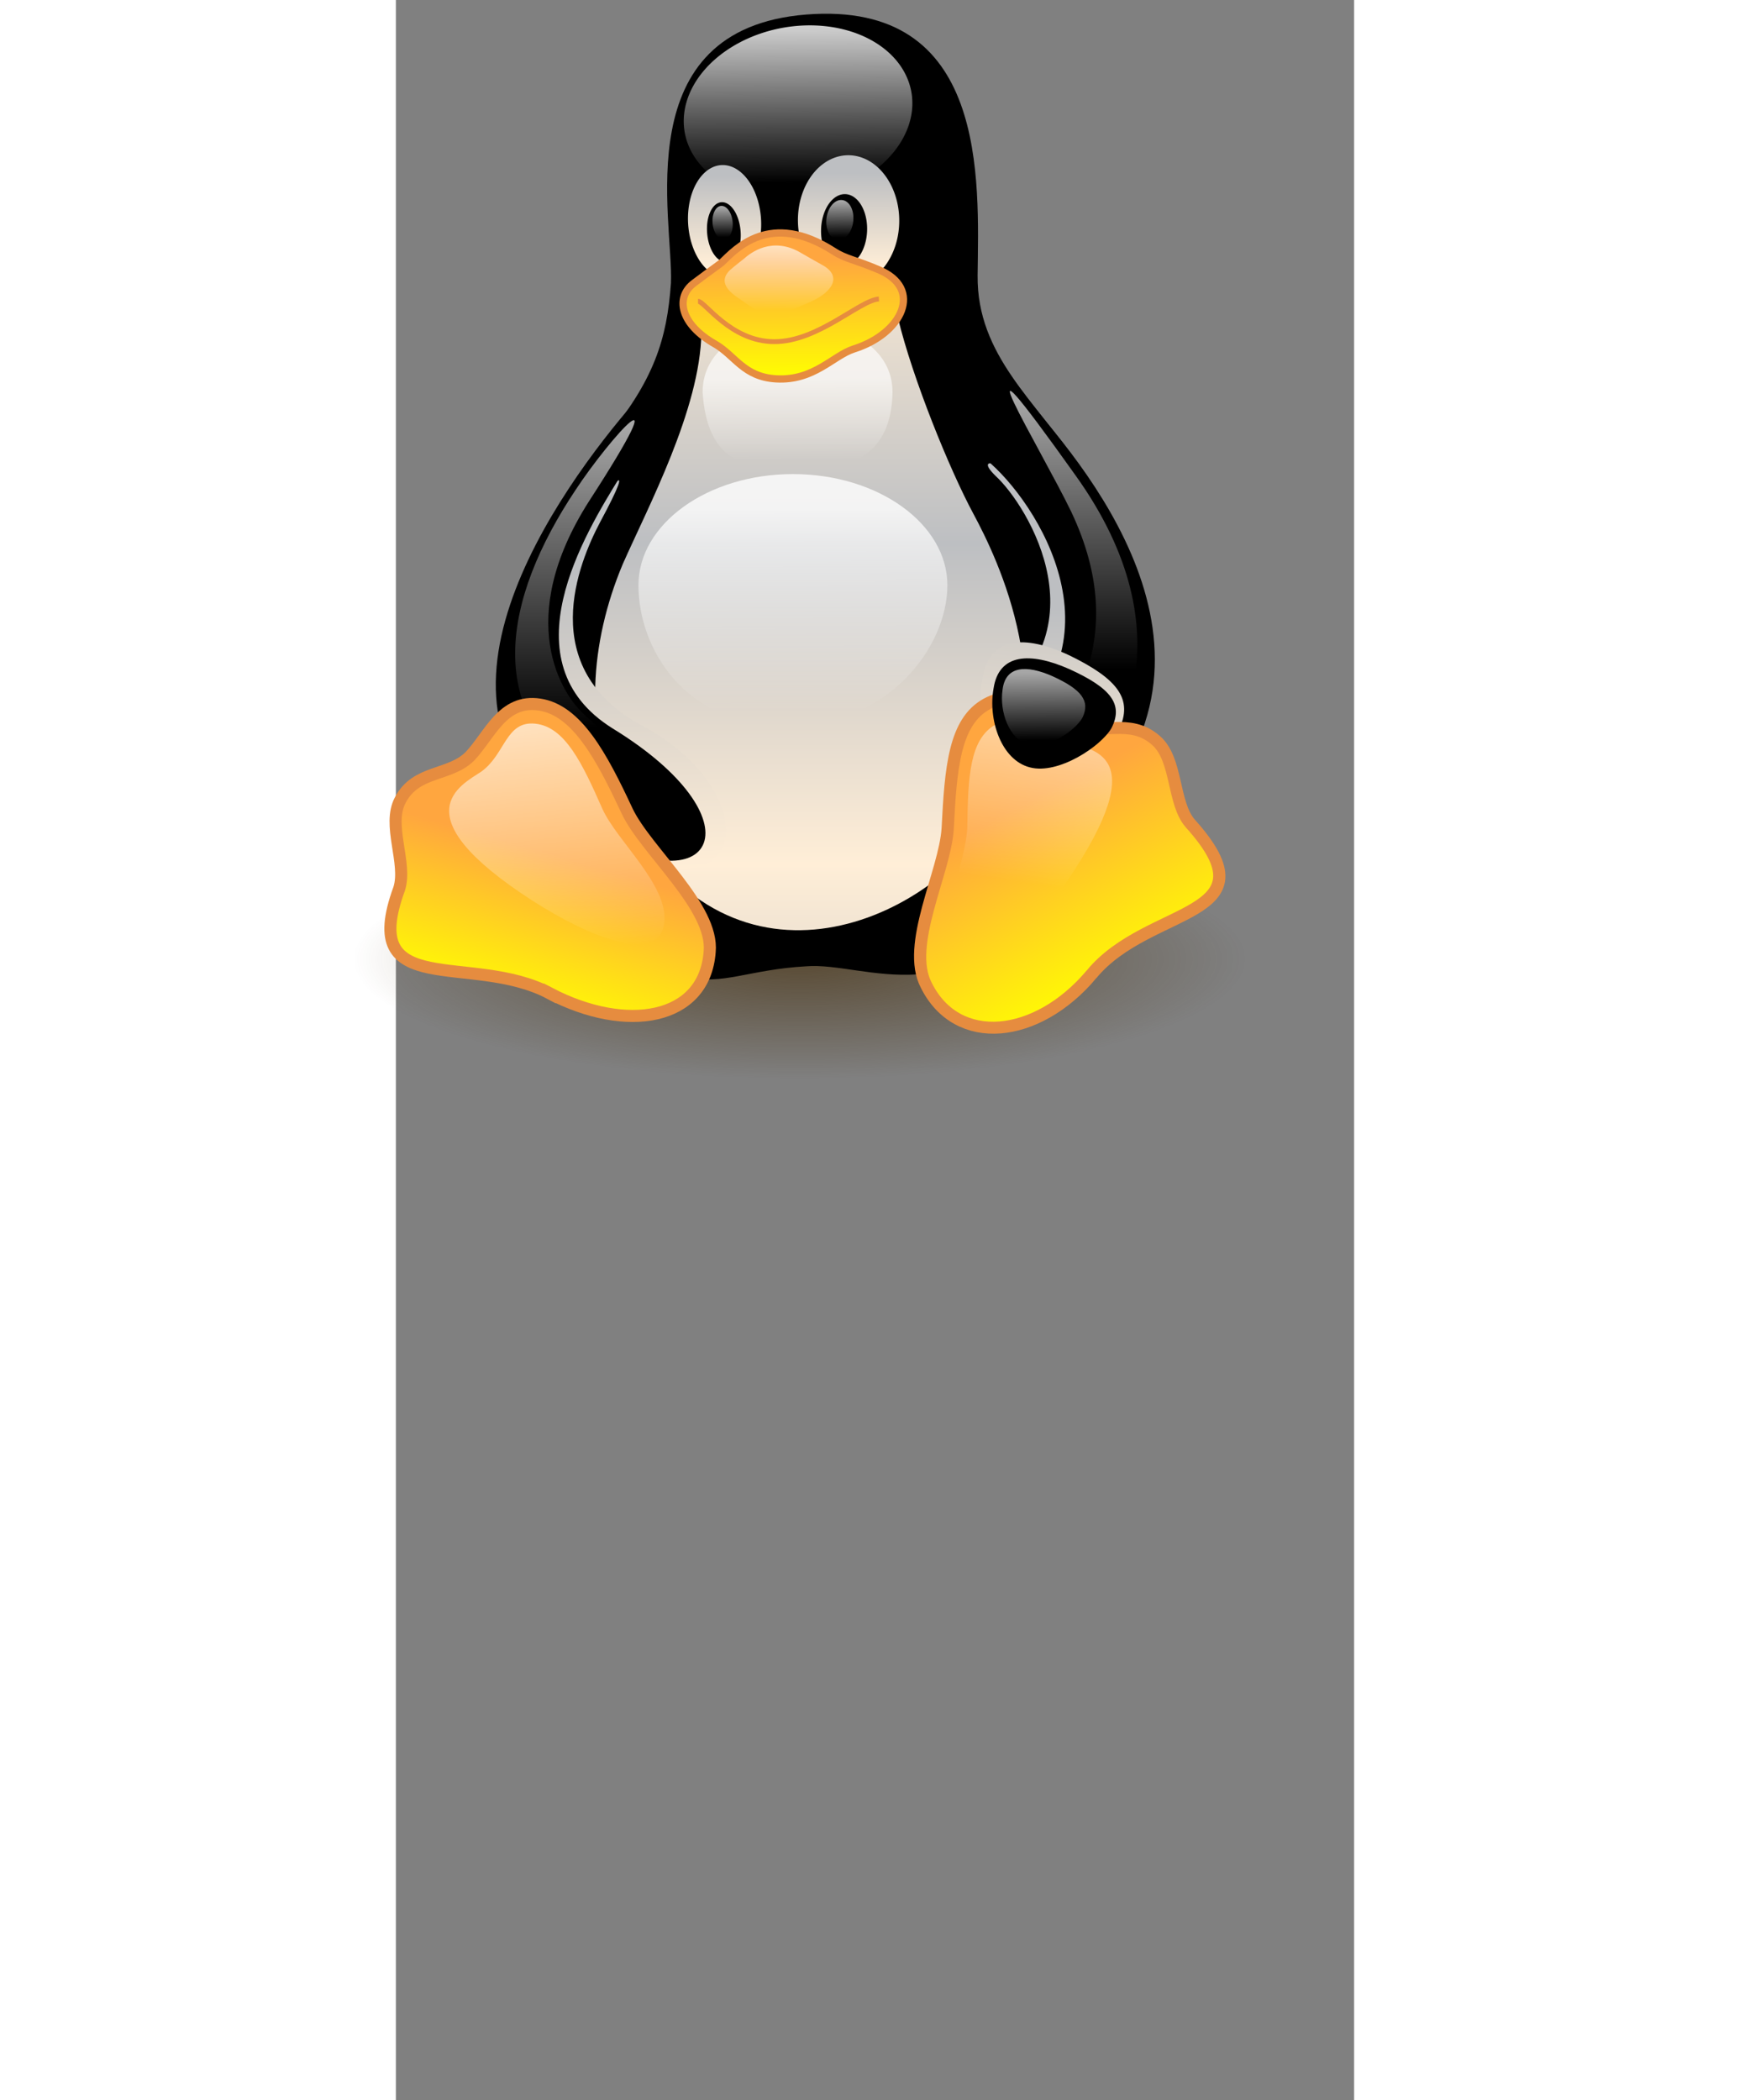 <svg height="800" viewBox="51.348 21.919 619.783 1358.261" width="500pt" xmlns="http://www.w3.org/2000/svg" xmlns:xlink="http://www.w3.org/1999/xlink"><rect x="51.348" y="21.919" width="619.783" height="1358.261" fill="#808080" stroke="none"/><linearGradient id="a"><stop offset="0" stop-color="#fff" stop-opacity=".65"/><stop offset="1" stop-color="#fff" stop-opacity="0"/></linearGradient><linearGradient id="b"><stop offset="0" stop-color="#ffa63f"/><stop offset="1" stop-color="#ff0"/></linearGradient><linearGradient id="c"><stop offset="0" stop-color="#ffeed7"/><stop offset="1" stop-color="#bdbfc2"/></linearGradient><linearGradient id="d"><stop offset="0" stop-color="#fff" stop-opacity=".8"/><stop offset="1" stop-color="#fff" stop-opacity="0"/></linearGradient><radialGradient id="e" cx="446.778" cy="1219.412" gradientTransform="scale(1.045 .957)" gradientUnits="userSpaceOnUse" r="195.072"><stop offset="0" stop-color="#3f2600" stop-opacity=".6"/><stop offset="1" stop-color="#3f2600" stop-opacity="0"/></radialGradient><linearGradient id="f" gradientTransform="scale(.575 1.738)" gradientUnits="userSpaceOnUse" x1="400.578" x2="400.844" xlink:href="#c" y1="369.53" y2="304.079"/><linearGradient id="g" gradientTransform="scale(1.116 .896)" gradientUnits="userSpaceOnUse" x1="303.018" x2="297.086" xlink:href="#d" y1="237.932" y2="330.096"/><linearGradient id="h" gradientTransform="scale(.817 1.225)" gradientUnits="userSpaceOnUse" x1="378.938" x2="380.273" xlink:href="#c" y1="278.602" y2="243.916"/><linearGradient id="i" gradientTransform="scale(.817 1.225)" gradientUnits="userSpaceOnUse" x1="381.387" x2="380.552" xlink:href="#c" y1="277.495" y2="245.683"/><linearGradient id="j" gradientTransform="scale(.817 1.225)" gradientUnits="userSpaceOnUse" x1="379.096" x2="376.796" xlink:href="#a" y1="240.927" y2="281.016"/><linearGradient id="k" gradientTransform="scale(.817 1.225)" gradientUnits="userSpaceOnUse" x1="389.635" x2="387.069" xlink:href="#a" y1="242.282" y2="281.325"/><linearGradient id="l" gradientTransform="scale(.813 1.23)" gradientUnits="userSpaceOnUse" spreadMethod="reflect" x1="437.579" x2="437.579" xlink:href="#c" y1="528.872" y2="394.104"/><linearGradient id="m" gradientTransform="scale(.65 1.539)" gradientUnits="userSpaceOnUse" x1="375.173" x2="377.485" xlink:href="#c" y1="419.785" y2="324.038"/><linearGradient id="n" gradientTransform="scale(1.075 .93)" gradientUnits="userSpaceOnUse" x1="320.751" x2="321.322" xlink:href="#d" y1="498.178" y2="614.504"/><linearGradient id="o" gradientTransform="scale(1.077 .928)" gradientUnits="userSpaceOnUse" x1="322.483" x2="323.251" xlink:href="#a" y1="435.268" y2="488.483"/><linearGradient id="p" gradientTransform="scale(.572 1.749)" gradientUnits="userSpaceOnUse" x1="411.221" x2="411.221" xlink:href="#a" y1="242.944" y2="331.449"/><linearGradient id="q" gradientTransform="scale(.573 1.746)" gradientUnits="userSpaceOnUse" x1="867.345" x2="867.335" xlink:href="#a" y1="234.739" y2="314.839"/><linearGradient id="r" gradientTransform="scale(1.012 .989)" gradientUnits="userSpaceOnUse" x1="236.254" x2="212.51" xlink:href="#b" y1="657.111" y2="737.412"/><linearGradient id="s" gradientTransform="scale(1.065 .939)" gradientUnits="userSpaceOnUse" x1="381.566" x2="279.643" xlink:href="#c" y1="655.731" y2="386.666"/><linearGradient id="t" gradientTransform="scale(1.01 .99)" gradientUnits="userSpaceOnUse" x1="218.117" x2="203.127" xlink:href="#b" y1="630.305" y2="737.854"/><linearGradient id="u" gradientTransform="scale(1.008 .992)" gradientUnits="userSpaceOnUse" x1="117.89" x2="182.245" xlink:href="#a" y1="587.236" y2="704.731"/><linearGradient id="v" gradientTransform="scale(1 1)" gradientUnits="userSpaceOnUse" x1="223.101" x2="230.535" xlink:href="#a" y1="570.418" y2="710.977"/><linearGradient id="w" gradientTransform="scale(1.065 .939)" gradientUnits="userSpaceOnUse" x1="316.94" x2="371.609" xlink:href="#a" y1="474.018" y2="582.635"/><linearGradient id="x" gradientTransform="scale(1.219 .821)" gradientUnits="userSpaceOnUse" x1="284.687" x2="285.459" xlink:href="#b" y1="410.463" y2="485.699"/><linearGradient id="y" gradientTransform="scale(1.222 .818)" gradientUnits="userSpaceOnUse" x1="288.824" x2="288.376" xlink:href="#a" y1="398.854" y2="482.559"/><path d="m670.882 1166.642a203.896 186.63 0 1 1 -407.791 0 203.896 186.63 0 1 1 407.791 0z" fill="url(#e)" transform="matrix(1.418 0 0 .415 -349.547 157.941)"/><path d="m154.235 558.542c-27.985-40.278-33.442-171.23 31.86-251.787 32.357-38.648 40.612-65.581 43.163-101.741 1.736-41.224-29.156-164.303 87.354-173.68 118.007-9.415 111.67 107.075 110.99 168.718-.563 52.05 38.218 81.552 64.746 122.12 49.099 74.537 44.946 202.874-9.249 272.34-68.646 86.96-127.441 49.247-166.487 52.412-73.117 4.002-75.534 42.988-162.377-88.382z"/><path d="m246.571 470.864c-12.239 12.496-44.396 69.092 4.869 105.36 17.369 12.633-16.377 59.495-32.005 36.308-27.57-41.618-8.831-106.941 8.315-130.188 11.652-16.487 29.23-22.676 18.821-11.48z" fill="url(#f)" transform="matrix(-1.677 -.022 -.021 1.471 862.828 -357.27)"/><path d="m256.513 459.837c-19.915 17.717-56.176 80.091-3.288 120.606 17.37 12.632-15.393 52.463-33.79 32.089-63.963-70.82 1.669-152.254 24.262-180.25 20.192-24.347 38.078 5.752 12.816 27.555z" stroke="#000" stroke-width=".977" transform="matrix(-1.678 0 0 1.524 863.868 -382.335)"/><path d="m399.569 258.158a58.373 46.863 0 1 1 -116.747 0 58.373 46.863 0 1 1 116.747 0z" fill="url(#g)" transform="matrix(1.266 -.071 -.046 1.196 -108.61 -190.014)"/><path d="m328.863 320.642a18.087 27.131 0 1 1 -36.175 0 18.087 27.131 0 1 1 36.175 0z" fill="url(#h)" transform="matrix(1.304 -.076 .077 1.343 -165.995 -241.87)"/><path d="m328.863 320.642a18.087 27.131 0 1 1 -36.175 0 18.087 27.131 0 1 1 36.175 0z" fill="url(#i)" transform="matrix(-1.811 .05 .032 1.553 896.708 -349.03)"/><path d="m326.357 170.577a14.885 23.142 2.003 1 0 29.779.063 14.885 23.142 2.003 1 0 -29.78-.063zm-52.126.134a10.826 19.244-4.936 1 1 -21.502 2.616 10.826 19.244-4.936 1 1 21.502-2.616z"/><path d="m328.863 320.642a18.087 27.131 0 1 1 -36.175 0 18.087 27.131 0 1 1 36.175 0z" fill="url(#j)" transform="matrix(-.48 -.036 -.047 .476 502.744 22.76)"/><path d="m328.863 320.642a18.087 27.131 0 1 1 -36.175 0 18.087 27.131 0 1 1 36.175 0z" fill="url(#k)" transform="matrix(.357 -.041 .041 .399 138.582 50.738)"/><path d="m258.702 495.425c12.836-29.103 40.114-80.226 40.695-119.758 0-31.442 94.179-38.951 101.737-7.558s26.741 78.483 38.95 101.156c12.208 22.672 47.809 94.695 9.884 157.546-34.157 55.644-137.725 99.666-193.01-7.557-18.603-37.207-15.285-83.315 1.744-123.829z" fill="url(#l)" transform="matrix(1.25 0 0 1.25 -125.298 -232.483)"/><path d="m242.905 473.815c-11.263 18.967-35.5 69.309 12.137 102.047 51.311 34.82 46.473 97.062-15.607 61.955-56.777-31.789-22.845-137.778-4.51-162.266 12.107-17.214 29.897-38.031 7.98-1.736z" fill="url(#m)" transform="matrix(1.389 -.111 .102 1.302 -202.34 -230.19)"/><path d="m195.343 330.392c-21.831 35.635-74.221 119.767-4.11 163.404 94.461 57.944 67.716 115.889-18.499 63.718-121.386-72.83-14.781-219.52 33.914-275.423 55.555-62.75 10.692 11.359-11.305 48.301z" stroke="#000" stroke-width="1.562"/><path d="m421.481 504.727c0 32.412-29.272 74.516-79.528 74.138-51.828.455-73.949-41.726-73.949-74.138s34.379-58.717 76.739-58.717c42.359 0 76.738 26.305 76.738 58.717z" fill="url(#n)" transform="matrix(1.302 0 0 1.225 -140.71 -217.81)"/><path d="m398.227 412.292c-.612 38.572-23.18 47.671-51.74 47.671-28.561 0-49.292-5.694-51.741-47.671 0-26.314 23.18-41.542 51.741-41.542 28.56 0 51.74 15.228 51.74 41.542z" fill="url(#o)" transform="matrix(1.187 0 0 1.067 -100.13 -164.33)"/><path d="m234.285 456.475c17.716-26.996 55.015-68.364 6.977 5.813-38.951 61.043-14.403 100.273-1.744 111.039 36.527 32.562 34.966 54.349 6.395 37.206-61.625-36.626-48.835-98.248-11.628-154.058z" fill="url(#p)" transform="matrix(1.25 0 0 1.25 -125.298 -231.758)"/><path d="m490.662 467.52c-15.319-31.701-64.134-111.902 2.326-18.603 60.461 84.297 18.022 143.013 10.464 148.827-7.557 5.813-33.137 17.44-25.579-2.907 7.557-20.347 45.234-58.973 12.789-127.317z" fill="url(#q)" transform="matrix(1.25 0 0 1.25 -125.298 -231.758)"/><path d="m220.915 716.921c-40.442-21.416-99.252 4.124-77.902-54.066 4.276-13.238-6.375-33.008.581-45.926 8.139-15.698 25.58-12.209 36.045-22.674 10.318-10.891 16.859-29.649 36.044-26.742 19.184 2.907 31.945 26.461 45.344 55.229 9.883 20.638 44.941 49.664 42.65 72.758-2.696 35.5-43.027 42.19-82.762 21.421z" fill="url(#r)" stroke="#e68c3f" stroke-width="6.25" transform="matrix(1.25 0 0 1.25 -125.298 -231.758)"/><path d="m415.072 495.764c-3.007 24.906-35.813 76.627-69.518 81.534-34.26 5.336-66.432-34.06-74.147-71.114-9.889-41.206 22.587-57.6 71.938-56.627 53.301 1.654 74.121 13.891 71.727 46.207z" fill="url(#s)" transform="matrix(.598 .269 -.24 .617 389.816 76.211)"/><path d="m220.274 718.402c-41.327-23.59-99.894 5.605-77.261-55.547 4.736-13.068-6.596-33.552.36-46.47 8.139-15.698 25.801-11.665 36.266-22.13 10.318-10.891 18.827-27.868 38.012-24.961 19.184 2.907 29.977 24.68 43.376 53.448 9.883 20.638 43.415 48.971 41.124 72.065-2.696 35.5-42.724 45.471-81.877 23.595z" fill="url(#t)" stroke="#e68c3f" stroke-width="6.251" transform="matrix(-1.169 .423 .475 1.165 417.59 -278.074)"/><path d="m216.482 675.68c-86.531-57.503-47.308-70.96-36.843-81.425 10.318-10.891 18.827-27.868 38.012-24.961 19.184 2.907 29.977 24.68 43.376 53.448 9.883 20.638 43.06 48.918 41.124 72.065-2.616 27.11-48.19 5.487-85.669-19.127z" fill="url(#u)" transform="matrix(-.945 .344 .424 .956 403.576 -128.595)"/><path d="m216.506 677.071c-86.531-57.503-46.797-73.57-33.946-81.28 15.399-9.942 15.158-30.831 34.343-27.924 19.184 2.907 30.725 26.107 44.124 54.875 9.883 20.638 43.06 48.918 41.124 72.065-2.616 27.11-48.166 6.878-85.645-17.736z" fill="url(#v)" transform="matrix(1.004 -.052 -.017 1.046 -66.561 -92.718)"/><path d="m514.164 492.894c-6.694 11.673-34.29 30.196-52.681 25.368-18.766-4.735-27.217-31.149-23.542-51.139 3.411-22.512 23.54-23.63 48.785-12.526 27.14 12.291 35.346 22.826 27.438 38.297z"/><path d="m415.072 495.764c-3.007 24.906-35.813 76.627-69.518 81.534-34.26 5.336-66.432-34.06-74.147-71.114-9.889-41.206 22.587-57.6 71.938-56.627 53.301 1.654 74.121 13.891 71.727 46.207z" fill="url(#w)" transform="matrix(.351 .149 -.129 .343 413.77 254.038)"/><path d="m309.954 338.729c7.147-6.77 24.811-27.066 57.961-5.755 6.162 4.01 11.162 4.377 23.021 9.455 23.726 9.749 12.382 33.259-12.744 41.108-10.758 3.489-20.536 16.556-40.129 15.439-16.734-.977-21.119-11.874-31.398-17.906-18.269-10.311-20.965-24.254-11.1-31.653 9.866-7.399 13.725-10.059 14.389-10.688z" fill="url(#x)" stroke="#e68c3f" stroke-width="3.75" transform="matrix(1.25 0 0 1.25 -125.298 -231.758)"/><path d="m363.765 215.299c-12.353.726-39.24 27.613-67.582 27.613s-45.055-26.16-49.415-26.16" fill="none" stroke="#e68c3f" stroke-width="3.125"/><path d="m309.954 338.729c7.147-6.77 29.691-25.348 59.588-6.328 6.299 3.766 12.804 7.865 22.478 13.464 19.162 11.748 9.671 28.678-13.286 39.39-10.418 4.495-27.593 14.415-40.671 13.721-14.533-1.408-23.935-11.399-33.567-17.906-17.67-12.303-16.597-22.237-8.389-30.508 6.205-5.679 13.183-11.204 13.847-11.833z" fill="url(#y)" transform="matrix(.628 0 0 .596 81.614 -12.435)"/></svg>